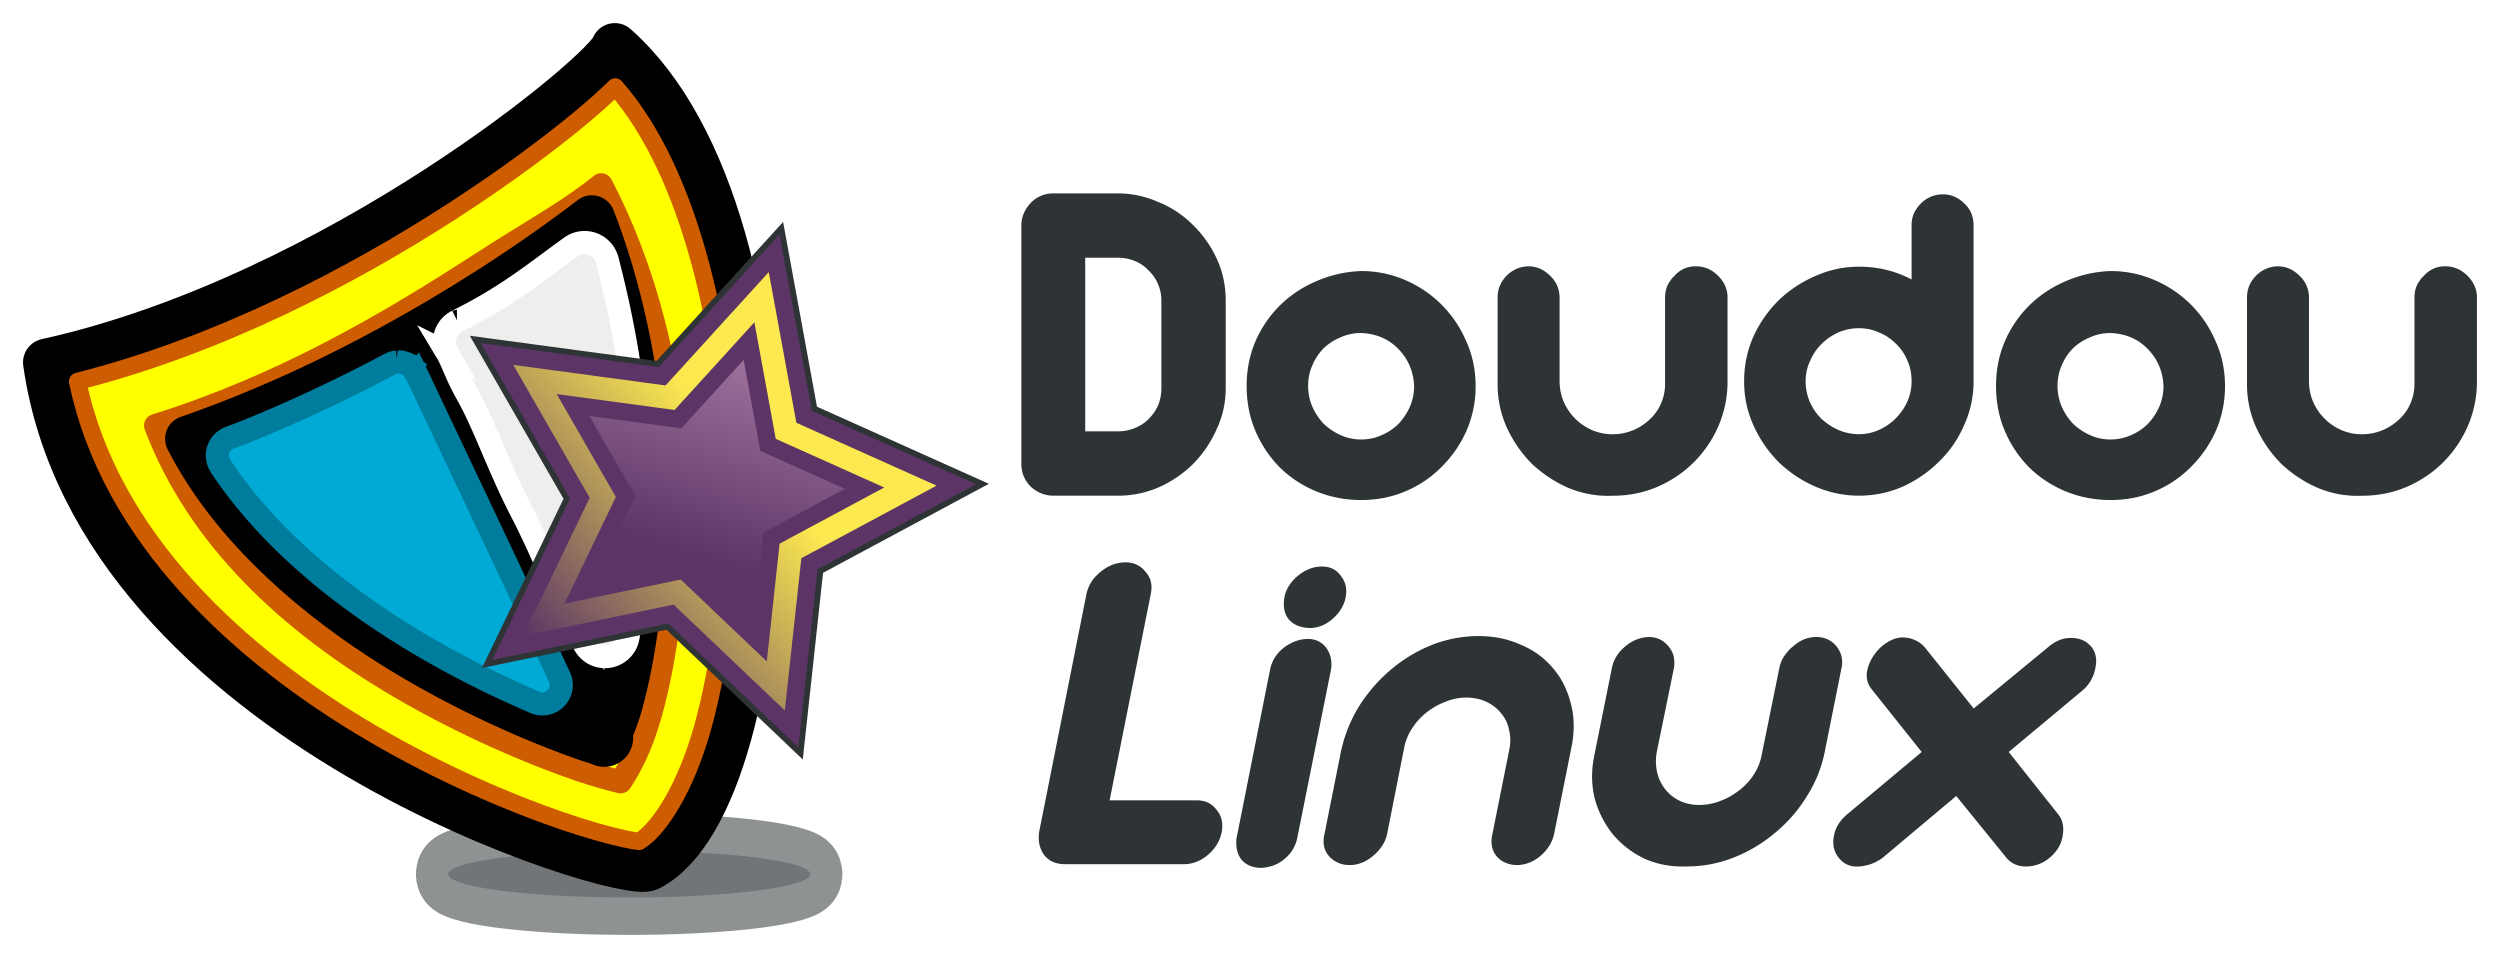 <svg xmlns="http://www.w3.org/2000/svg" xmlns:xlink="http://www.w3.org/1999/xlink" viewBox="0 0 216.01 84.235"><defs><linearGradient id="d" y2="280.85" xlink:href="#a" gradientUnits="userSpaceOnUse" x2="508.8" y1="202.2" x1="507.68"/><linearGradient id="a"><stop offset="0" stop-color="#ad7fa8"/><stop offset="1" stop-color="#5c3566"/></linearGradient><linearGradient id="f" y2="321.28" gradientUnits="userSpaceOnUse" x2="469.48" y1="243.77" x1="514.96"><stop offset="0" stop-color="#fce94f"/><stop offset="1" stop-color="#fce94f" stop-opacity="0"/></linearGradient><filter id="b" width="1.092" y="-.412" x="-.046" height="1.824" color-interpolation-filters="sRGB"><feGaussianBlur stdDeviation="1.499"/></filter><filter id="c" color-interpolation-filters="sRGB"><feGaussianBlur stdDeviation="2.392"/></filter><filter id="e" color-interpolation-filters="sRGB"><feGaussianBlur stdDeviation=".598"/></filter></defs><g color="#000"><g style="block-progression:tb;text-indent:0;text-transform:none" fill="#2e3436"><path d="M96.587 16.71c1.199 0 2.357.245 3.474.736a8.885 8.885 0 012.984 1.962 9.792 9.792 0 012.085 2.943c.518 1.117.777 2.33.777 3.638v7.562a8.265 8.265 0 01-.777 3.515 10.074 10.074 0 01-2.003 2.984 10.01 10.01 0 01-2.984 2.044 8.75 8.75 0 01-3.556.735h-5.56c-.735 0-1.389-.259-1.961-.776-.545-.545-.818-1.213-.818-2.003V19.49c0-.709.26-1.35.777-1.921a2.66 2.66 0 012.003-.859h5.559m-2.82 5.56v15h2.82c.518 0 1.008-.095 1.471-.286.464-.19.859-.45 1.186-.776.354-.355.627-.75.817-1.186.191-.463.286-.954.286-1.471v-7.562a3.53 3.53 0 00-.286-1.43 3.301 3.301 0 00-.817-1.186 3.3 3.3 0 00-1.186-.818 3.828 3.828 0 00-1.471-.286h-2.82M117.607 23.42c1.335 0 2.602.259 3.801.777a10.028 10.028 0 013.148 2.125c.899.9 1.608 1.949 2.125 3.148.545 1.199.818 2.493.818 3.883a9.588 9.588 0 01-.777 3.842 10.163 10.163 0 01-2.125 3.107 9.547 9.547 0 01-3.107 2.125c-1.199.518-2.493.777-3.883.777-1.363 0-2.643-.246-3.842-.736a9.804 9.804 0 01-3.148-2.044c-.899-.9-1.608-1.948-2.125-3.147-.518-1.2-.777-2.507-.777-3.924 0-1.363.245-2.63.736-3.802a9.88 9.88 0 012.084-3.106c.9-.9 1.949-1.608 3.148-2.126a10.593 10.593 0 013.924-.899m0 5.355c-.627 0-1.213.122-1.758.368a4.673 4.673 0 00-1.471.94 4.64 4.64 0 00-.981 1.471 4.332 4.332 0 00-.368 1.799c0 .627.123 1.226.368 1.798.245.545.572 1.036.98 1.472.437.409.927.736 1.472.98s1.131.369 1.758.369 1.212-.123 1.757-.368a4.638 4.638 0 001.472-.981c.409-.436.736-.927.981-1.472a4.52 4.52 0 00.368-1.798c-.055-1.254-.504-2.317-1.349-3.189-.845-.872-1.921-1.335-3.23-1.39M132.057 23.01c.709 0 1.335.273 1.88.818.545.517.818 1.158.818 1.92v7.195c0 .626.122 1.226.368 1.798.245.545.572 1.022.98 1.43.41.41.886.737 1.431.982a4.519 4.519 0 001.799.368c.6 0 1.171-.11 1.717-.327a4.55 4.55 0 001.43-.9 4.006 4.006 0 001.022-1.39c.245-.544.368-1.13.368-1.757v-7.44c0-.544.136-1.007.409-1.39l.163-.244.245-.246a2.372 2.372 0 011.84-.817c.736 0 1.376.272 1.921.817.518.518.79 1.104.817 1.758v7.358a9.588 9.588 0 01-.776 3.842 10.026 10.026 0 01-2.126 3.147c-.899.9-1.948 1.608-3.147 2.126-1.199.518-2.493.776-3.883.776a8.845 8.845 0 01-3.76-.654 10.938 10.938 0 01-3.189-2.084c-.9-.9-1.621-1.935-2.166-3.107a8.987 8.987 0 01-.818-3.76v-7.521c0-.709.245-1.322.736-1.84a2.684 2.684 0 011.921-.858M167.867 16.79c.708 0 1.322.259 1.84.777.544.49.817 1.13.817 1.92v13.449a9.081 9.081 0 01-.818 3.801 9.7 9.7 0 01-2.166 3.148c-.9.899-1.948 1.62-3.147 2.166-1.2.518-2.453.777-3.76.777s-2.562-.26-3.761-.777-2.262-1.226-3.189-2.126c-.899-.899-1.621-1.948-2.166-3.147a9.176 9.176 0 01-.818-3.842c0-1.335.26-2.603.777-3.802a10.624 10.624 0 012.166-3.147c.927-.9 1.99-1.608 3.189-2.126a9.082 9.082 0 013.801-.817c1.635 0 3.148.368 4.537 1.104v-4.701c0-.354.068-.695.205-1.022.163-.327.368-.613.613-.858.245-.246.531-.436.858-.573a2.632 2.632 0 011.022-.204m-7.235 11.568c-.627 0-1.226.123-1.798.368a4.93 4.93 0 00-1.472 1.022 4.64 4.64 0 00-.98 1.471 4.137 4.137 0 00-.369 1.717c0 .627.123 1.226.368 1.798.245.546.572 1.022.981 1.431.436.409.927.736 1.472.981a4.519 4.519 0 001.798.368c.6 0 1.172-.123 1.717-.368a4.772 4.772 0 001.43-.98 4.93 4.93 0 001.023-1.472c.245-.545.367-1.131.367-1.758 0-.654-.122-1.254-.367-1.799a4.328 4.328 0 00-1.022-1.471 4.215 4.215 0 00-1.431-.94 4.138 4.138 0 00-1.717-.368M182.357 23.42c1.335 0 2.602.259 3.801.777a10.028 10.028 0 013.148 2.125c.899.9 1.608 1.949 2.125 3.148.545 1.199.818 2.493.818 3.883a9.588 9.588 0 01-.777 3.842 10.163 10.163 0 01-2.125 3.107 9.547 9.547 0 01-3.107 2.125c-1.199.518-2.493.777-3.883.777-1.363 0-2.643-.246-3.842-.736a9.804 9.804 0 01-3.148-2.044c-.899-.9-1.608-1.948-2.125-3.147-.518-1.2-.777-2.507-.777-3.924 0-1.363.245-2.63.736-3.802a9.88 9.88 0 012.084-3.106c.9-.9 1.949-1.608 3.148-2.126a10.593 10.593 0 013.924-.899m0 5.355c-.627 0-1.213.122-1.758.368a4.673 4.673 0 00-1.471.94 4.64 4.64 0 00-.981 1.471 4.332 4.332 0 00-.368 1.799c0 .627.123 1.226.368 1.798.245.545.572 1.036.98 1.472.437.409.927.736 1.472.98s1.131.369 1.758.369 1.212-.123 1.757-.368a4.638 4.638 0 001.472-.981c.409-.436.736-.927.981-1.472a4.52 4.52 0 00.368-1.798c-.055-1.254-.504-2.317-1.349-3.189-.845-.872-1.921-1.335-3.23-1.39M196.807 23.01c.709 0 1.335.273 1.88.818.545.517.818 1.158.818 1.92v7.195c0 .626.122 1.226.368 1.798.245.545.572 1.022.98 1.43.41.41.886.737 1.431.982a4.519 4.519 0 001.799.368c.6 0 1.172-.11 1.717-.327a4.55 4.55 0 001.43-.9 4.006 4.006 0 001.022-1.39c.245-.544.368-1.13.368-1.757v-7.44c0-.544.136-1.007.409-1.39l.163-.244.245-.246a2.372 2.372 0 011.84-.817c.736 0 1.376.272 1.921.817.518.518.79 1.104.818 1.758v7.358a9.588 9.588 0 01-.777 3.842 10.027 10.027 0 01-2.126 3.147c-.899.9-1.948 1.608-3.147 2.126-1.199.518-2.493.776-3.883.776a8.845 8.845 0 01-3.76-.654 10.938 10.938 0 01-3.189-2.084c-.9-.9-1.621-1.935-2.166-3.107a8.987 8.987 0 01-.818-3.76v-7.521c0-.709.245-1.322.736-1.84a2.684 2.684 0 011.921-.858"/></g><g style="block-progression:tb;text-indent:0;text-transform:none" fill="#2e3436"><path d="M103.397 69.15c.736 0 1.308.273 1.717.818.436.517.586 1.158.45 1.92-.164.791-.573 1.459-1.227 2.004-.627.517-1.308.776-2.044.776h-10.26c-.79 0-1.39-.259-1.798-.776-.409-.545-.559-1.213-.45-2.003l4.088-20.56c.163-.763.572-1.404 1.226-1.921.654-.545 1.376-.818 2.166-.818.709 0 1.281.273 1.717.818.463.517.613 1.158.45 1.92l-3.556 17.823h7.52M114.227 48.95c.709 0 1.254.273 1.635.818.409.517.545 1.13.409 1.839-.136.708-.518 1.335-1.145 1.88-.6.518-1.253.777-1.962.777-.79-.027-1.39-.273-1.798-.736-.409-.49-.532-1.172-.368-2.044.19-.708.6-1.308 1.226-1.798.627-.49 1.295-.736 2.003-.736m-1.267 6.254c.708 0 1.253.259 1.635.777.381.517.518 1.144.409 1.88l-2.902 14.47a3.101 3.101 0 01-1.063 1.84c-.545.49-1.227.762-2.044.817-.709 0-1.267-.218-1.676-.654-.381-.436-.545-1.05-.49-1.84l2.943-14.797a3.236 3.236 0 011.185-1.757c.627-.463 1.294-.709 2.003-.736M127.777 54.96c1.308 0 2.507.245 3.597.736 1.117.463 2.044 1.13 2.78 2.003.735.844 1.253 1.853 1.553 3.024.327 1.172.354 2.44.082 3.802l-1.513 7.562c-.163.708-.545 1.321-1.144 1.84-.6.517-1.268.79-2.003.817-.736 0-1.322-.232-1.758-.695-.436-.49-.586-1.104-.45-1.84l1.472-7.357c.136-.627.136-1.213 0-1.758a3.08 3.08 0 00-.695-1.471 3.524 3.524 0 00-1.267-.981c-.518-.246-1.104-.368-1.758-.368-.6 0-1.199.122-1.798.368a6.15 6.15 0 00-1.594.899 5.63 5.63 0 00-1.267 1.39 4.66 4.66 0 00-.695 1.717l-1.472 7.439c-.163.708-.572 1.335-1.226 1.88-.627.518-1.294.777-2.003.777-.708 0-1.294-.245-1.757-.736-.437-.49-.586-1.09-.45-1.798l1.471-7.358c.3-1.363.818-2.643 1.554-3.842a13.801 13.801 0 012.738-3.148 12.89 12.89 0 013.516-2.125 11.008 11.008 0 014.087-.777M142.457 55.04c.708 0 1.28.273 1.717.818.436.517.586 1.158.45 1.92l-1.472 7.195a4.421 4.421 0 00.04 1.798 3.69 3.69 0 00.696 1.43c.327.41.735.737 1.226.982a3.96 3.96 0 001.717.368c.6 0 1.185-.11 1.757-.327a5.964 5.964 0 001.635-.9 5.296 5.296 0 001.308-1.39c.355-.544.586-1.13.695-1.757l1.513-7.44c.109-.544.34-1.007.695-1.39.054-.08.122-.163.204-.244a2.67 2.67 0 01.286-.246c.6-.545 1.267-.817 2.003-.817.736 0 1.322.272 1.758.817a2.15 2.15 0 01.45 1.758l-1.472 7.358a11.192 11.192 0 01-1.554 3.842 12.594 12.594 0 01-2.738 3.147 12.706 12.706 0 01-3.556 2.126 10.901 10.901 0 01-4.047.776c-1.308.055-2.52-.163-3.638-.654a8.045 8.045 0 01-2.739-2.084 8.417 8.417 0 01-1.594-3.107c-.3-1.199-.313-2.452-.04-3.76l1.512-7.521c.136-.709.504-1.322 1.103-1.84.627-.545 1.322-.83 2.085-.858M177.037 55.86c.627-.518 1.28-.763 1.962-.736.708 0 1.28.26 1.717.777.381.49.49 1.103.327 1.84a3.285 3.285 0 01-1.063 1.88l-6.417 5.354 4.25 5.355c.41.49.546 1.117.41 1.88-.11.736-.491 1.376-1.145 1.921-.6.49-1.28.736-2.044.736-.736 0-1.322-.286-1.758-.858l-4.25-5.232-6.377 5.354c-.6.436-1.267.682-2.003.736-.736.055-1.322-.19-1.758-.736-.408-.49-.558-1.09-.45-1.798.11-.736.478-1.376 1.104-1.921l6.5-5.437-4.333-5.436c-.409-.518-.518-1.117-.327-1.799.19-.68.572-1.294 1.144-1.839.709-.6 1.39-.872 2.044-.817a2.564 2.564 0 011.717.817l4.25 5.314 6.5-5.355"/></g><path transform="matrix(.398 0 0 .462 -81.305 -116.639)" d="M326.67 411.88c20.234-.872 42.995.244 50.84 2.493 7.844 2.248-2.199 4.777-22.433 5.648-20.234.872-42.995-.244-50.84-2.492-7.834-2.245 2.17-4.771 22.361-5.646l14.275 4.068z" opacity=".727" stroke-linejoin="round" filter="url(#b)" stroke="#2e3436" stroke-linecap="round" stroke-width="13.993" fill="#2e3436"/><path d="M4.042 31.308C29.2 25.73 52.625 6.07 53.123 4.046c16.979 14.952 14.617 64.944 2.92 70.883-1.954 1.285-47.587-12.435-52.004-43.618z" stroke-linejoin="round" stroke="#000" stroke-linecap="round" stroke-width="4.1" fill="#ff0"/><path d="M51.946 15.963c-2.815 2.288-6.013 3.991-10.356 6.801-7.905 5.114-17.054 10.54-28.146 14.004 3.687 9.724 11.585 17.01 21.021 22.55 5.633 3.306 11.298 5.718 15.504 7.167 1.56.537 2.61.8 3.65 1.067.71-1.083 1.74-2.829 2.61-5.956 1.37-4.92 2.209-11.685 2.177-18.691-.048-10.607-2.875-20.094-6.46-26.942z" stroke-linejoin="round" stroke="#ce5c00" stroke-linecap="round" stroke-width="2" fill="none"/><path d="M51.139 18.875a130.564 130.564 0 01-8.019 5.64c-7.37 4.767-16.59 9.837-26.854 13.397 3.912 7.678 11.447 14.177 19.628 18.98 5.442 3.195 10.947 5.546 14.985 6.937.567.195.794.218 1.298.375.465-.885.958-1.946 1.356-3.375 1.275-4.582 2.107-11.142 2.076-17.927-.04-8.75-1.968-17.714-4.47-24.027z" stroke-linejoin="round" stroke="#000" stroke-linecap="round" stroke-width="4" fill="#eeeeec"/><path d="M36.675 31.133l15.53 32.624" stroke-linejoin="round" stroke="#000" stroke-linecap="round" stroke-width="5" fill="#eeeeec"/><path d="M34.294 31.28a1.631 1.631 0 00-.62.188c-4.316 2.33-10.078 4.973-13.832 6.36a1.631 1.631 0 00-.793 2.423c.016.024.021.046.03.058C24.372 48.287 33.93 55.4 46.22 60.687a1.631 1.631 0 002.12-2.192l-.533-1.14c-1.382-2.943-3.22-6.87-5.077-10.802a5629.38 5629.38 0 00-5.134-10.845c-.688-1.448-1.242-2.634-1.659-3.505l-.014.015h-.029l-.158-.245c.094.12.187.245.187.245a1.631 1.631 0 00-.36-.505l-.015-.014a1.631 1.631 0 00-.072-.058l.014.029c-.009-.006-.016-.02-.029-.03-.041-.027-.058-.034-.115-.071.029.017.055.018.072.029a1.631 1.631 0 00-.274-.173l-.057-.015a1.631 1.631 0 00-.26-.086 1.631 1.631 0 00-.087-.015l-.043-.014s-.103-.01-.187-.015a1.631 1.631 0 00-.101 0 .951.951 0 01-.116 0z" stroke="#007d9c" stroke-width="2" fill="#00aad4"/><path d="M53.16 7.513c-.78.76-1.697 1.598-2.913 2.61-2.741 2.282-6.583 5.153-11.192 8.134-8.699 5.627-20.177 11.615-32.349 14.697C9.511 46.506 20.771 56.679 32.118 63.34c5.949 3.493 11.84 5.998 16.326 7.543 2.241.772 4.146 1.3 5.466 1.587.593.128 1.026.198 1.312.23 1.733-1.053 4.033-4.61 5.495-9.864 1.526-5.482 2.399-12.589 2.365-19.96-.061-13.653-3.457-28.062-9.922-35.364z" stroke-linejoin="round" stroke="#ce5c00" stroke-linecap="round" stroke-width="1.5" fill="none"/><path d="M38.73 28.427a2.016 2.016 0 01.782-.685c-.056.028-.04.016.085-.046 4.322-2.16 6.693-4.17 9.738-6.36a2.016 2.016 0 013.13 1.139c2.327 8.964 3.876 19.691 1.799 32.565a2.016 2.016 0 01-3.807.552c-.211-.437-.158-.387-.281-.603-1.673-2.926-3.103-6.896-5.115-10.784-2.032-3.927-3.166-7.445-4.736-10.22-.846-1.496-1.195-2.63-1.633-3.42-.002-.004-.001-.016-.003-.02-.002-.003-.01-.006-.012-.008-.003-.005-.009-.004-.012-.009a2.016 2.016 0 01.067-2.103z" stroke="#fff" stroke-width="2" fill="#eeeeec"/><g><path transform="matrix(.263 .085 -.085 .262 -50.662 -68.933)" d="M548.17 311.47l-38.375-18.496-36.992 21.126 5.732-42.212-31.523-28.653 41.917-7.592 17.51-38.835 20.173 37.52 42.345 4.651-29.449 30.781z" filter="url(#c)" stroke="#2e3436" stroke-width="21.737" fill="#2e3436"/><path d="M548.17 311.47l-38.375-18.496-36.992 21.126 5.732-42.212-31.523-28.653 41.917-7.592 17.51-38.835 20.173 37.52 42.345 4.651-29.449 30.781z" transform="matrix(.263 .085 -.085 .262 -50.662 -68.933)" stroke="#5c3566" stroke-width="18.114" fill="url(#d)"/><path d="M548.17 311.47l-38.375-18.496-36.992 21.126 5.732-42.212-31.523-28.653 41.917-7.592 17.51-38.835 20.173 37.52 42.345 4.651-29.449 30.781z" transform="matrix(.263 .085 -.085 .262 -50.662 -68.933)" stroke-width="7.246" filter="url(#e)" stroke="url(#f)" fill="url(#d)"/></g></g></svg>